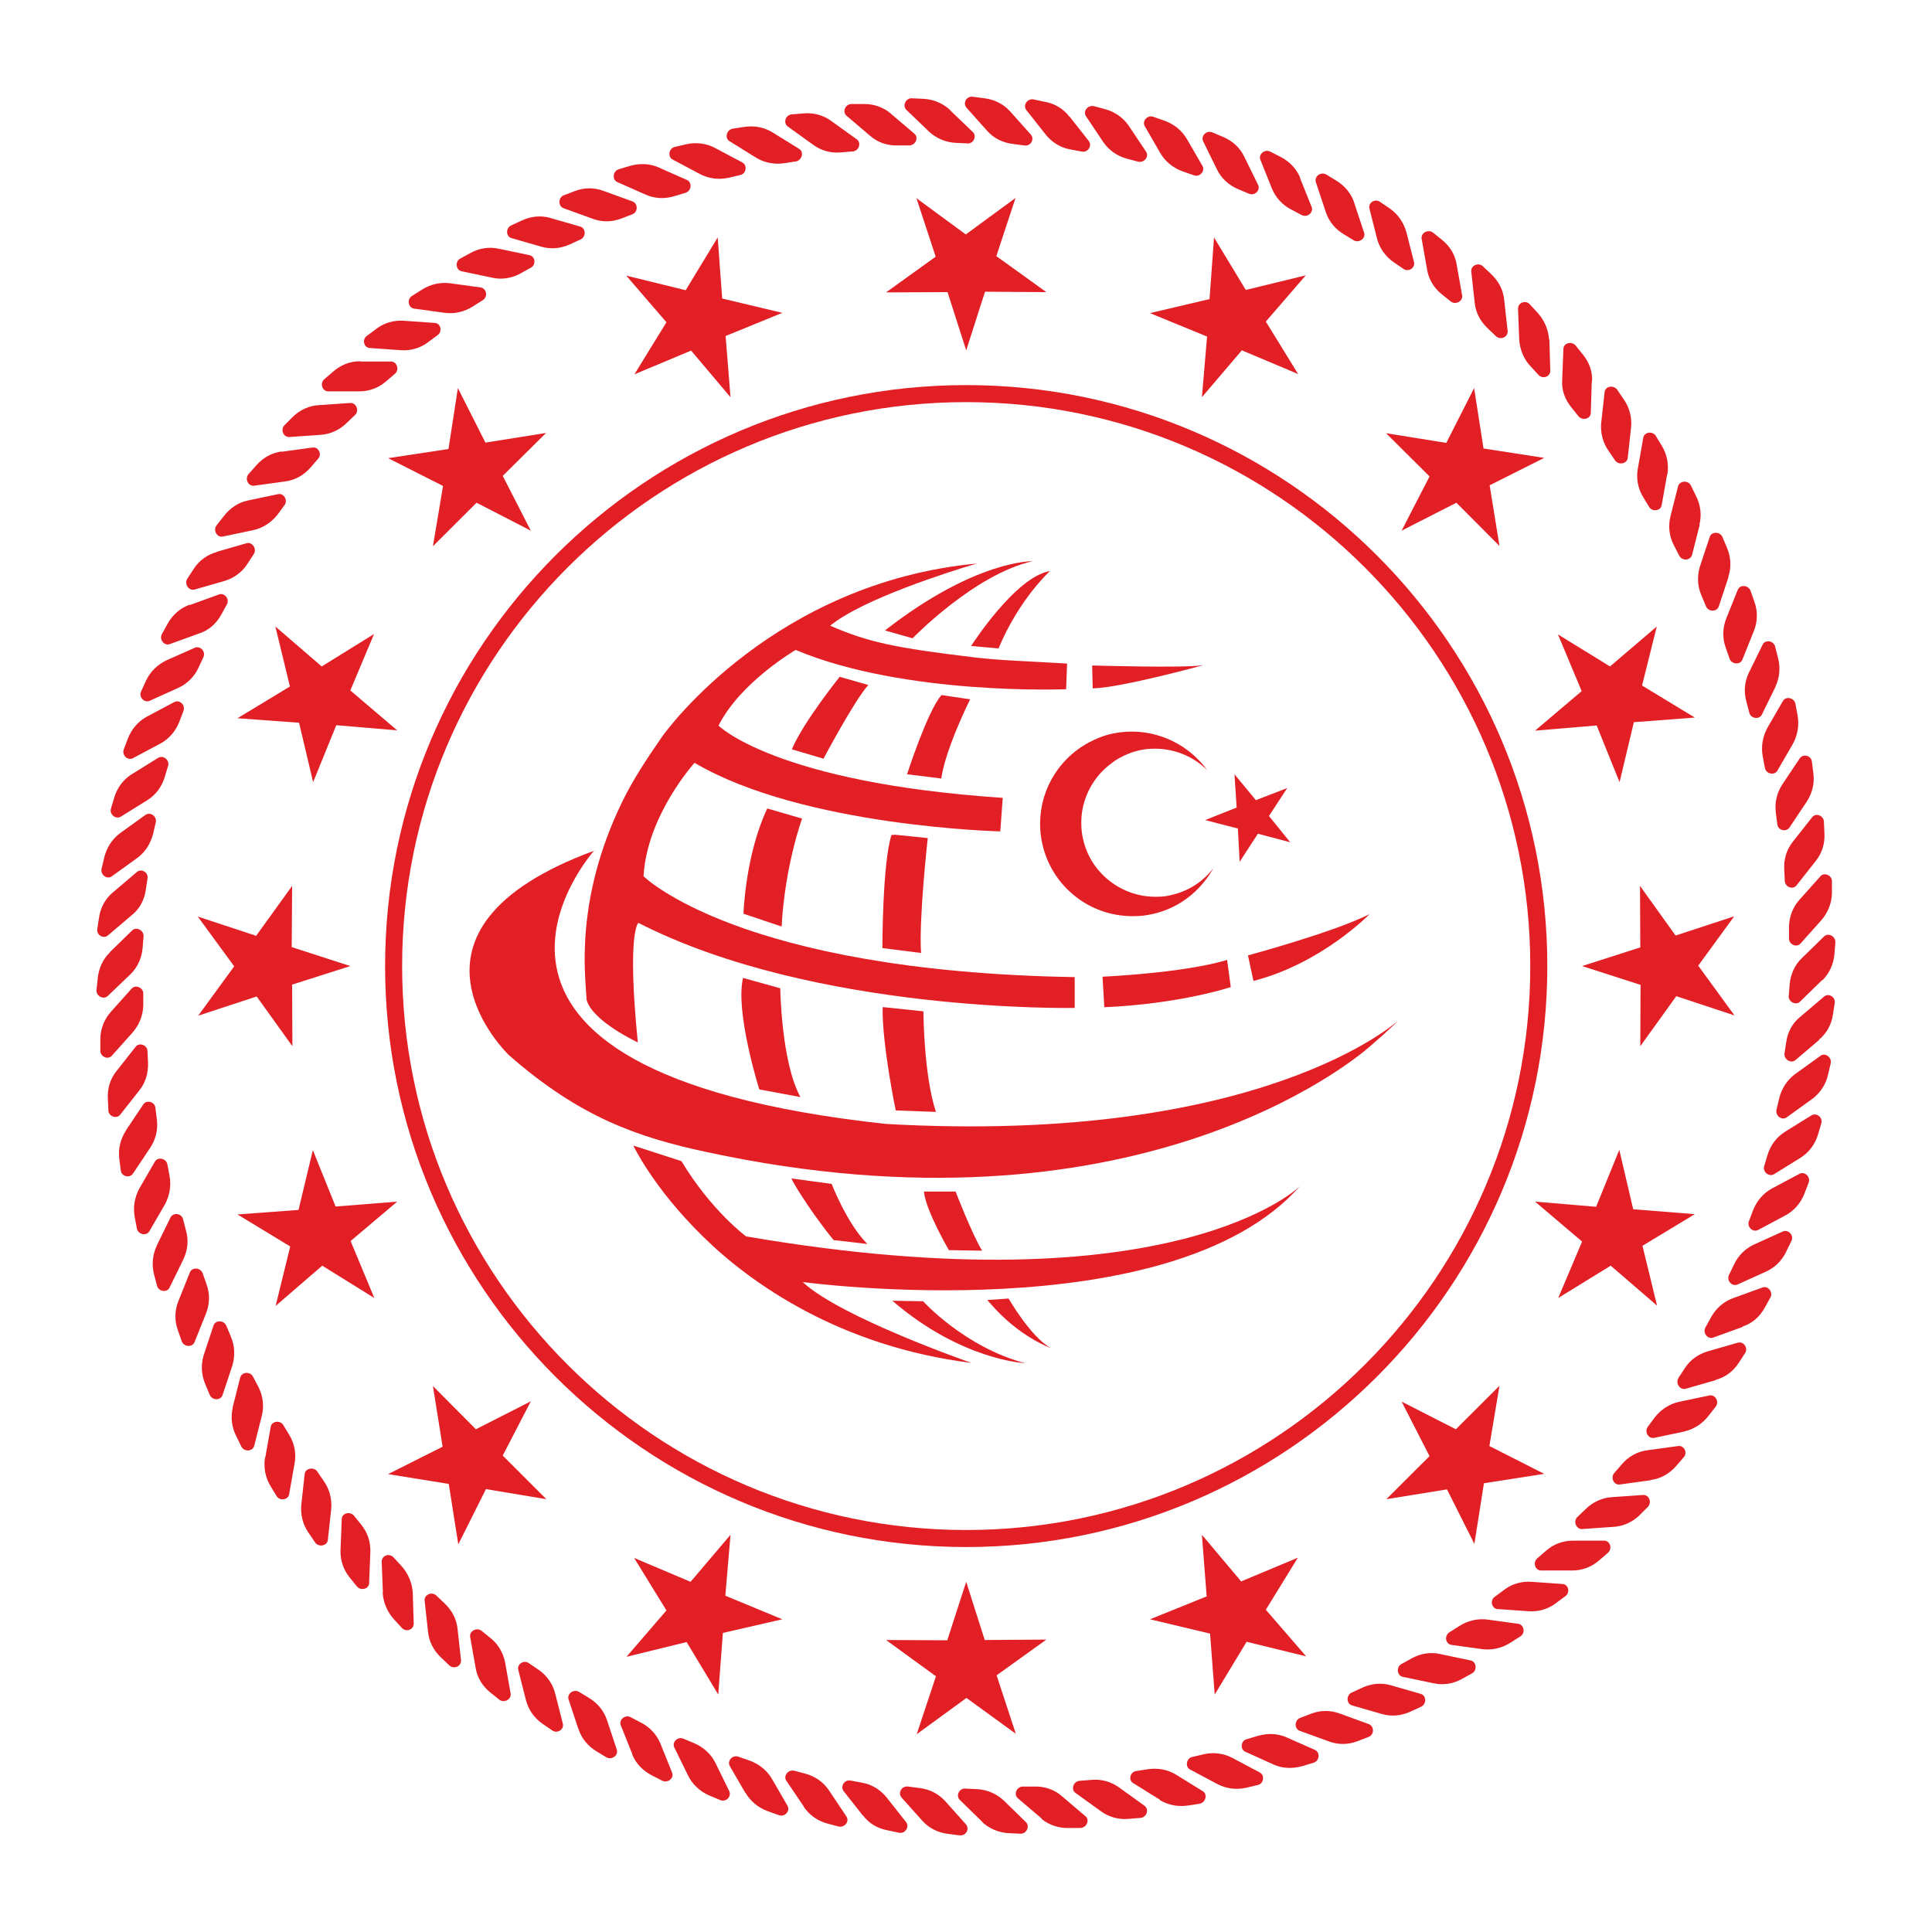 <?xml version="1.0" encoding="UTF-8"?><svg id="uuid-64347597-9001-4958-9444-5a881ef31b7b" xmlns="http://www.w3.org/2000/svg" viewBox="0 0 141.73 141.73"><g><g><path d="M115.34,115.21h-2.28c-.45,0-.63-.58-.29-.89l.65-.56c.56-.49,1.25-.74,1.97-.74h2.28c.45,0,.63,.58,.29,.89l-.65,.56c-.56,.49-1.25,.74-1.97,.74" fill="#e31f26"/><path d="M118.34,112.01l-2.28,.16c-.42,.02-.67-.54-.36-.87l.63-.6c.51-.51,1.21-.83,1.92-.87l2.28-.16c.45-.02,.67,.54,.36,.87l-.6,.6c-.51,.51-1.21,.83-1.92,.87" fill="#e31f26"/><path d="M121.09,108.59l-2.26,.31c-.42,.07-.72-.49-.4-.85l.56-.65c.49-.56,1.14-.92,1.86-1.01l2.26-.31c.42-.07,.72,.49,.4,.83l-.56,.65c-.49,.56-1.14,.92-1.86,1.01" fill="#e31f26"/><path d="M123.59,105.01l-2.24,.47c-.42,.09-.74-.45-.47-.81l.51-.69c.45-.58,1.07-.98,1.77-1.14l2.24-.47c.42-.09,.74,.45,.47,.81l-.54,.69c-.45,.58-1.07,.98-1.77,1.14" fill="#e31f26"/><path d="M125.85,101.25l-2.19,.63c-.42,.11-.76-.4-.54-.78l.47-.72c.4-.63,1.01-1.05,1.7-1.25l2.19-.63c.42-.13,.78,.38,.54,.76l-.47,.72c-.4,.63-1.01,1.07-1.7,1.25" fill="#e31f26"/><path d="M127.84,97.34l-2.15,.78c-.4,.16-.81-.34-.58-.74l.42-.76c.36-.65,.92-1.14,1.61-1.39l2.15-.78c.4-.16,.81,.34,.58,.74l-.42,.76c-.36,.65-.92,1.14-1.61,1.36" fill="#e31f26"/><path d="M129.54,93.29l-2.08,.94c-.4,.18-.81-.29-.63-.69l.38-.78c.31-.67,.85-1.19,1.5-1.48l2.08-.94c.4-.18,.83,.29,.63,.69l-.38,.78c-.31,.67-.85,1.19-1.5,1.48" fill="#e31f26"/><path d="M130.98,89.16l-2.01,1.07c-.38,.2-.83-.22-.67-.65l.31-.81c.27-.69,.76-1.25,1.39-1.59l2.01-1.07c.38-.2,.83,.22,.67,.65l-.31,.81c-.27,.69-.76,1.25-1.39,1.59" fill="#e31f26"/><path d="M132.09,84.93l-1.95,1.21c-.38,.22-.85-.18-.72-.6l.25-.83c.22-.72,.67-1.3,1.27-1.68l1.95-1.21c.38-.22,.85,.16,.72,.6l-.25,.83c-.22,.72-.67,1.3-1.27,1.68" fill="#e31f26"/><path d="M132.94,80.62l-1.86,1.34c-.36,.27-.85-.11-.76-.54l.2-.85c.18-.72,.58-1.34,1.16-1.77l1.86-1.34c.36-.27,.85,.11,.76,.54l-.2,.85c-.16,.72-.58,1.34-1.16,1.77" fill="#e31f26"/><path d="M133.46,76.28l-1.74,1.48c-.34,.29-.87-.04-.81-.49l.13-.85c.11-.74,.47-1.39,1.03-1.83l1.74-1.48c.34-.29,.87,.04,.78,.49l-.13,.85c-.11,.74-.49,1.39-1.03,1.83" fill="#e31f26"/><path d="M133.68,71.89l-1.63,1.59c-.31,.31-.87,0-.83-.42l.07-.87c.07-.74,.38-1.41,.89-1.9l1.63-1.59c.31-.31,.87,0,.83,.45l-.07,.87c-.07,.74-.38,1.41-.89,1.9" fill="#e31f26"/><path d="M133.61,67.51l-1.52,1.7c-.29,.34-.87,.07-.85-.38v-.87c.02-.74,.29-1.43,.78-1.97l1.52-1.7c.29-.34,.87-.07,.85,.38v.87c-.02,.74-.31,1.43-.78,1.97" fill="#e31f26"/><path d="M133.21,63.15l-1.41,1.79c-.27,.36-.85,.13-.87-.31l-.04-.87c-.04-.74,.18-1.45,.63-2.01l1.41-1.79c.27-.36,.85-.13,.87,.31l.04,.87c.04,.74-.18,1.45-.63,2.01" fill="#e31f26"/><path d="M132.54,58.81l-1.27,1.9c-.25,.36-.85,.2-.89-.25l-.11-.87c-.09-.74,.09-1.45,.49-2.06l1.27-1.9c.25-.36,.85-.2,.89,.25l.11,.87c.09,.74-.09,1.45-.49,2.06" fill="#e31f26"/><path d="M131.53,54.56l-1.14,1.97c-.22,.38-.83,.25-.92-.2l-.16-.85c-.13-.72,0-1.45,.34-2.08l1.14-1.97c.22-.38,.83-.25,.92,.2l.16,.85c.13,.72,0,1.45-.34,2.08" fill="#e31f26"/><path d="M130.26,50.36l-1.01,2.06c-.18,.38-.81,.31-.92-.13l-.22-.83c-.2-.72-.13-1.45,.18-2.1l1.01-2.06c.18-.4,.81-.31,.92,.13l.22,.85c.18,.72,.11,1.45-.2,2.1" fill="#e31f26"/><path d="M128.67,46.27l-.85,2.12c-.16,.4-.78,.36-.94-.07l-.29-.83c-.25-.69-.22-1.43,.04-2.1l.85-2.12c.16-.4,.78-.36,.94,.07l.29,.83c.25,.69,.22,1.45-.04,2.1" fill="#e31f26"/><path d="M126.81,42.31l-.72,2.17c-.13,.42-.76,.42-.94,0l-.34-.81c-.29-.67-.31-1.43-.11-2.1l.72-2.17c.13-.42,.76-.42,.94,0l.34,.81c.29,.69,.31,1.43,.09,2.1" fill="#e31f26"/><path d="M124.69,38.49l-.56,2.21c-.11,.42-.72,.47-.94,.07l-.4-.78c-.34-.65-.42-1.39-.25-2.1l.56-2.21c.11-.42,.74-.47,.94-.07l.38,.78c.34,.65,.42,1.41,.25,2.1" fill="#e31f26"/><path d="M122.3,34.8l-.4,2.26c-.07,.42-.69,.51-.92,.13l-.45-.74c-.38-.63-.51-1.36-.38-2.08l.4-2.26c.07-.42,.69-.51,.92-.13l.45,.74c.38,.63,.51,1.36,.4,2.08" fill="#e31f26"/><path d="M119.66,31.31l-.25,2.28c-.04,.42-.65,.56-.92,.2l-.49-.72c-.42-.6-.6-1.32-.54-2.03l.25-2.26c.04-.45,.65-.56,.92-.2l.49,.72c.42,.6,.6,1.32,.54,2.03" fill="#e31f26"/><path d="M116.77,28l-.07,2.28c0,.45-.6,.6-.89,.27l-.54-.67c-.47-.58-.72-1.27-.67-1.99l.09-2.28c0-.45,.6-.6,.89-.27l.54,.67c.47,.58,.72,1.27,.67,1.99" fill="#e31f26"/><path d="M113.66,24.91l.07,2.28c0,.45-.56,.65-.87,.31l-.58-.63c-.51-.54-.78-1.23-.83-1.95l-.09-2.28c0-.45,.58-.65,.87-.31l.58,.63c.49,.54,.78,1.23,.83,1.95" fill="#e31f26"/><path d="M110.35,22.03l.25,2.26c.04,.42-.51,.69-.85,.38l-.63-.6c-.54-.51-.87-1.16-.94-1.88l-.25-2.28c-.04-.42,.51-.69,.85-.38l.63,.6c.54,.51,.87,1.16,.94,1.88" fill="#e31f26"/><path d="M106.86,19.41l.4,2.26c.07,.42-.47,.72-.83,.45l-.67-.54c-.58-.47-.96-1.1-1.07-1.81l-.4-2.26c-.07-.42,.47-.72,.83-.45l.67,.54c.58,.47,.96,1.1,1.07,1.81" fill="#e31f26"/><path d="M103.17,17.02l.56,2.21c.11,.42-.42,.76-.78,.49l-.72-.49c-.6-.42-1.03-1.03-1.21-1.72l-.56-2.21c-.11-.42,.42-.76,.78-.49l.72,.49c.6,.42,1.03,1.05,1.21,1.74" fill="#e31f26"/><path d="M99.35,14.9l.72,2.17c.13,.42-.36,.78-.76,.56l-.74-.45c-.63-.38-1.1-.96-1.32-1.65l-.72-2.17c-.13-.42,.36-.78,.76-.56l.74,.45c.63,.38,1.1,.96,1.32,1.63" fill="#e31f26"/><path d="M95.37,13.06l.85,2.12c.16,.4-.31,.8-.72,.6l-.76-.4c-.67-.34-1.16-.89-1.43-1.54l-.85-2.12c-.16-.4,.31-.8,.72-.6l.78,.4c.65,.34,1.16,.87,1.43,1.54" fill="#e31f26"/><path d="M91.28,11.5l1.01,2.06c.2,.4-.25,.83-.67,.65l-.81-.34c-.67-.29-1.23-.8-1.54-1.45l-1.01-2.06c-.18-.38,.25-.83,.67-.65l.81,.34c.69,.29,1.23,.8,1.54,1.45" fill="#e31f26"/><path d="M87.07,10.2l1.14,1.97c.22,.38-.2,.85-.63,.69l-.83-.29c-.69-.25-1.27-.72-1.63-1.34l-1.14-1.97c-.22-.38,.2-.85,.63-.69l.83,.29c.69,.25,1.27,.72,1.63,1.34" fill="#e31f26"/><path d="M82.8,9.22l1.27,1.9c.25,.36-.13,.85-.58,.74l-.83-.22c-.72-.2-1.32-.63-1.72-1.21l-1.27-1.9c-.25-.36,.13-.85,.58-.74l.83,.22c.72,.2,1.32,.63,1.72,1.21" fill="#e31f26"/><path d="M78.46,8.55l1.41,1.79c.27,.36-.07,.87-.51,.78l-.85-.16c-.74-.13-1.36-.54-1.81-1.1l-1.41-1.79c-.27-.34,.07-.85,.51-.78l.85,.18c.74,.13,1.36,.51,1.81,1.1" fill="#e31f26"/><path d="M74.1,8.17l1.52,1.7c.29,.34,0,.87-.47,.8l-.85-.11c-.74-.09-1.41-.42-1.88-.96l-1.52-1.7c-.29-.34,0-.87,.47-.8l.85,.11c.74,.09,1.39,.42,1.88,.96" fill="#e31f26"/><path d="M69.71,8.1l1.66,1.59c.31,.31,.04,.87-.4,.83l-.87-.04c-.74-.04-1.43-.34-1.95-.83l-1.66-1.59c-.31-.31-.04-.87,.4-.85l.87,.04c.74,.04,1.43,.34,1.95,.83" fill="#e31f26"/><path d="M65.33,8.32l1.74,1.48c.34,.27,.11,.85-.36,.87h-.87c-.74,.02-1.45-.22-1.99-.69l-1.74-1.48c-.34-.29-.11-.85,.34-.87h.87c.74-.02,1.45,.22,1.99,.67" fill="#e31f26"/><path d="M60.99,8.88l1.86,1.34c.36,.25,.16,.85-.29,.89l-.87,.07c-.74,.07-1.45-.13-2.04-.56l-1.86-1.34c-.36-.27-.16-.85,.29-.89l.87-.07c.74-.07,1.45,.13,2.04,.56" fill="#e31f26"/><path d="M56.67,9.71l1.95,1.21c.38,.22,.22,.83-.22,.92l-.85,.13c-.74,.11-1.45-.02-2.08-.4l-1.95-1.21c-.38-.22-.22-.83,.22-.92l.85-.13c.74-.11,1.45,.02,2.08,.4" fill="#e31f26"/><path d="M52.45,10.85l2.01,1.07c.38,.2,.29,.83-.16,.92l-.85,.2c-.72,.16-1.45,.07-2.1-.27l-2.01-1.07c-.38-.2-.27-.83,.16-.92l.85-.2c.72-.16,1.45-.07,2.1,.27" fill="#e31f26"/><path d="M48.31,12.28l2.08,.92c.4,.18,.34,.8-.09,.94l-.83,.25c-.72,.22-1.45,.18-2.1-.11l-2.08-.92c-.4-.18-.34-.8,.09-.94l.83-.25c.72-.2,1.45-.18,2.1,.11" fill="#e31f26"/><path d="M44.26,14l2.15,.78c.4,.16,.4,.78-.02,.94l-.81,.31c-.69,.27-1.43,.27-2.1,.02l-2.15-.78c-.4-.16-.38-.78,.02-.94l.81-.31c.69-.27,1.43-.27,2.1-.02" fill="#e31f26"/><path d="M40.37,15.99l2.19,.63c.42,.11,.45,.74,.04,.94l-.78,.36c-.67,.31-1.41,.38-2.1,.18l-2.19-.63c-.42-.11-.45-.74-.02-.94l.78-.36c.67-.31,1.41-.38,2.1-.18" fill="#e31f26"/><path d="M36.61,18.25l2.24,.47c.42,.09,.49,.72,.09,.92l-.76,.42c-.65,.36-1.39,.47-2.08,.31l-2.24-.47c-.42-.09-.49-.72-.11-.92l.76-.42c.65-.36,1.39-.47,2.08-.31" fill="#e31f26"/><path d="M33.01,20.78l2.26,.31c.42,.07,.54,.67,.16,.92l-.74,.47c-.63,.4-1.34,.56-2.06,.47l-2.26-.31c-.42-.07-.54-.67-.16-.92l.74-.47c.63-.4,1.34-.56,2.06-.47" fill="#e31f26"/><path d="M29.61,23.53l2.28,.16c.45,.02,.58,.63,.22,.89l-.69,.51c-.58,.45-1.3,.65-2.01,.6l-2.28-.16c-.45-.02-.58-.63-.22-.89l.69-.51c.58-.45,1.3-.65,2.01-.6" fill="#e31f26"/><path d="M26.41,26.52h2.28c.42,0,.63,.6,.29,.89l-.65,.56c-.56,.49-1.25,.74-1.97,.74h-2.28c-.45,0-.63-.6-.29-.89l.65-.56c.56-.49,1.25-.76,1.97-.76" fill="#e31f26"/><path d="M23.42,29.72l2.28-.16c.42-.02,.67,.54,.36,.87l-.63,.6c-.51,.51-1.21,.83-1.92,.87l-2.28,.16c-.45,.02-.67-.54-.36-.87l.6-.6c.51-.51,1.21-.83,1.92-.87" fill="#e31f26"/><path d="M20.67,33.14l2.26-.31c.42-.07,.72,.49,.4,.83l-.56,.65c-.49,.56-1.14,.92-1.86,1.01l-2.26,.31c-.42,.07-.72-.49-.42-.85l.58-.65c.49-.56,1.14-.92,1.86-1.01" fill="#e31f26"/><path d="M18.16,36.72l2.24-.47c.42-.09,.74,.45,.47,.81l-.51,.69c-.45,.58-1.07,.98-1.77,1.14l-2.24,.47c-.42,.09-.74-.45-.47-.81l.54-.69c.45-.58,1.07-1.01,1.77-1.14" fill="#e31f26"/><path d="M15.9,40.48l2.19-.63c.42-.11,.76,.4,.54,.78l-.47,.72c-.4,.63-1.01,1.07-1.7,1.27l-2.19,.63c-.42,.11-.76-.4-.54-.78l.47-.72c.4-.63,1.01-1.07,1.7-1.25" fill="#e31f26"/><path d="M13.91,44.39l2.15-.78c.4-.16,.81,.34,.58,.74l-.42,.76c-.36,.65-.92,1.14-1.61,1.36l-2.15,.78c-.4,.16-.81-.34-.58-.74l.42-.76c.36-.65,.92-1.14,1.61-1.39" fill="#e31f26"/><path d="M12.21,48.44l2.08-.92c.4-.18,.83,.29,.63,.69l-.36,.78c-.31,.67-.85,1.19-1.5,1.48l-2.08,.94c-.4,.18-.83-.29-.63-.69l.36-.78c.31-.67,.85-1.19,1.5-1.5" fill="#e31f26"/><path d="M10.78,52.57l2.01-1.07c.38-.2,.83,.22,.67,.65l-.31,.81c-.27,.69-.76,1.25-1.39,1.59l-2.01,1.07c-.38,.2-.83-.22-.67-.65l.31-.81c.27-.69,.76-1.25,1.39-1.59" fill="#e31f26"/><path d="M9.66,56.8l1.95-1.21c.38-.22,.85,.18,.72,.6l-.25,.83c-.22,.72-.67,1.3-1.27,1.68l-1.95,1.21c-.36,.22-.85-.16-.72-.6l.25-.83c.22-.72,.67-1.3,1.27-1.68" fill="#e31f26"/><path d="M8.81,61.12l1.86-1.34c.36-.25,.85,.11,.76,.54l-.2,.85c-.18,.72-.58,1.34-1.16,1.77l-1.86,1.34c-.36,.27-.85-.11-.76-.54l.2-.85c.18-.72,.58-1.34,1.16-1.77" fill="#e31f26"/><path d="M8.3,65.45l1.74-1.48c.34-.29,.87,.04,.78,.49l-.13,.85c-.11,.74-.47,1.39-1.03,1.83l-1.74,1.48c-.34,.29-.87-.04-.78-.49l.13-.85c.11-.74,.49-1.39,1.03-1.83" fill="#e31f26"/><path d="M8.07,69.84l1.63-1.59c.31-.29,.87,0,.83,.45l-.07,.87c-.07,.74-.38,1.41-.89,1.9l-1.66,1.59c-.31,.31-.87,0-.83-.42l.09-.87c.07-.74,.38-1.41,.89-1.9" fill="#e31f26"/><path d="M8.14,74.22l1.52-1.7c.29-.31,.87-.07,.85,.38v.87c-.02,.74-.31,1.43-.78,1.97l-1.52,1.7c-.29,.34-.87,.07-.85-.38v-.87c.02-.74,.29-1.43,.78-1.97" fill="#e31f26"/><path d="M8.54,78.58l1.41-1.79c.27-.34,.85-.13,.87,.31l.04,.87c.02,.74-.18,1.45-.63,2.01l-1.41,1.79c-.27,.34-.85,.13-.87-.31l-.04-.87c-.04-.74,.18-1.45,.63-2.01" fill="#e31f26"/><path d="M9.24,82.92l1.27-1.9c.25-.36,.85-.2,.89,.25l.11,.87c.09,.74-.09,1.45-.49,2.06l-1.27,1.9c-.25,.36-.85,.2-.89-.25l-.11-.85c-.09-.74,.09-1.45,.49-2.06" fill="#e31f26"/><path d="M10.22,87.19l1.14-1.97c.22-.38,.83-.25,.92,.2l.16,.85c.13,.72,0,1.45-.34,2.08l-1.14,1.97c-.22,.38-.83,.25-.92-.2l-.16-.85c-.13-.72,0-1.45,.34-2.08" fill="#e31f26"/><path d="M11.5,91.37l1.01-2.06c.2-.38,.81-.31,.92,.13l.22,.85c.2,.72,.11,1.45-.2,2.1l-1.01,2.06c-.18,.4-.81,.31-.92-.13l-.22-.83c-.18-.72-.11-1.45,.2-2.1" fill="#e31f26"/><path d="M13.08,95.46l.85-2.12c.16-.4,.78-.36,.94,.07l.29,.83c.25,.69,.22,1.45-.04,2.1l-.85,2.12c-.16,.4-.78,.36-.94-.07l-.29-.83c-.25-.69-.22-1.43,.04-2.1" fill="#e31f26"/><path d="M14.94,99.42l.72-2.17c.13-.42,.76-.42,.94,0l.34,.81c.29,.67,.31,1.43,.11,2.1l-.72,2.17c-.13,.42-.76,.42-.94,0l-.34-.81c-.29-.69-.31-1.43-.11-2.1" fill="#e31f26"/><path d="M17.06,103.27l.56-2.21c.11-.42,.74-.47,.94-.07l.4,.76c.34,.67,.42,1.41,.25,2.1l-.56,2.21c-.11,.42-.72,.47-.94,.07l-.38-.78c-.34-.65-.42-1.41-.25-2.1" fill="#e31f26"/><path d="M19.46,106.93l.4-2.26c.07-.42,.69-.51,.92-.13l.45,.74c.38,.63,.51,1.36,.38,2.08l-.4,2.26c-.07,.42-.69,.51-.92,.13l-.45-.74c-.38-.63-.51-1.36-.4-2.08" fill="#e31f26"/><path d="M22.1,110.42l.25-2.28c.04-.42,.65-.56,.92-.2l.49,.72c.42,.6,.6,1.32,.54,2.03l-.25,2.28c-.04,.42-.65,.56-.92,.2l-.49-.72c-.42-.6-.6-1.32-.54-2.03" fill="#e31f26"/><path d="M24.98,113.73l.09-2.28c0-.45,.6-.6,.89-.27l.54,.67c.47,.58,.69,1.27,.67,1.99l-.09,2.28c0,.45-.6,.6-.89,.27l-.54-.67c-.47-.58-.69-1.27-.67-1.99" fill="#e31f26"/><path d="M28.09,116.84l-.09-2.28c0-.45,.56-.65,.87-.31l.58,.63c.49,.54,.78,1.23,.83,1.95l.07,2.28c0,.45-.56,.65-.87,.31l-.58-.63c-.49-.54-.78-1.23-.83-1.95" fill="#e31f26"/><path d="M31.4,119.7l-.25-2.28c-.04-.42,.51-.69,.85-.38l.63,.6c.54,.51,.87,1.16,.94,1.88l.25,2.28c.04,.42-.51,.69-.85,.38l-.63-.6c-.54-.51-.87-1.16-.94-1.88" fill="#e31f26"/><path d="M34.89,122.34l-.4-2.26c-.07-.42,.47-.72,.83-.45l.67,.54c.58,.47,.94,1.12,1.07,1.81l.4,2.26c.07,.42-.47,.72-.83,.45l-.67-.54c-.58-.47-.96-1.1-1.07-1.81" fill="#e31f26"/><path d="M38.58,124.71l-.56-2.21c-.11-.42,.42-.76,.78-.49l.72,.49c.6,.42,1.03,1.03,1.21,1.74l.56,2.21c.11,.42-.42,.76-.78,.49l-.72-.49c-.6-.42-1.03-1.03-1.21-1.74" fill="#e31f26"/><path d="M42.43,126.84l-.72-2.17c-.13-.42,.36-.78,.76-.56l.74,.45c.63,.38,1.1,.96,1.32,1.63l.72,2.17c.13,.4-.36,.78-.76,.56l-.74-.45c-.63-.38-1.1-.96-1.32-1.65" fill="#e31f26"/><path d="M46.39,128.69l-.85-2.12c-.16-.4,.31-.81,.72-.6l.76,.4c.67,.34,1.16,.89,1.43,1.54l.85,2.12c.18,.4-.31,.81-.72,.6l-.78-.4c-.65-.34-1.16-.87-1.43-1.54" fill="#e31f26"/><path d="M50.48,130.26l-1.01-2.06c-.2-.4,.25-.83,.67-.65l.81,.34c.67,.29,1.23,.81,1.54,1.45l1.01,2.06c.18,.4-.25,.83-.67,.65l-.81-.34c-.67-.29-1.23-.81-1.54-1.45" fill="#e31f26"/><path d="M54.68,131.53l-1.14-1.97c-.22-.38,.2-.85,.63-.69l.83,.29c.69,.25,1.27,.72,1.63,1.34l1.14,1.97c.22,.38-.2,.85-.63,.69l-.81-.29c-.69-.25-1.27-.72-1.63-1.34" fill="#e31f26"/><path d="M58.96,132.52l-1.27-1.88c-.25-.36,.13-.85,.58-.74l.83,.22c.72,.2,1.32,.63,1.72,1.23l1.27,1.9c.25,.36-.13,.85-.58,.74l-.83-.22c-.72-.2-1.32-.63-1.72-1.23" fill="#e31f26"/><path d="M63.3,133.19l-1.41-1.79c-.27-.36,.07-.87,.51-.78l.85,.16c.74,.13,1.36,.54,1.81,1.1l1.41,1.79c.27,.34-.07,.87-.51,.78l-.85-.18c-.74-.13-1.36-.51-1.81-1.1" fill="#e31f26"/><path d="M67.66,133.57l-1.52-1.7c-.29-.34,0-.87,.47-.81l.85,.11c.74,.09,1.39,.42,1.88,.96l1.52,1.7c.29,.34,0,.87-.47,.81l-.85-.11c-.74-.09-1.39-.42-1.88-.96" fill="#e31f26"/><path d="M72.04,133.63l-1.63-1.59c-.31-.31-.04-.87,.4-.83l.87,.04c.74,.04,1.43,.34,1.95,.83l1.63,1.59c.31,.31,.04,.87-.4,.85l-.87-.04c-.74-.04-1.43-.34-1.95-.83" fill="#e31f26"/><path d="M76.42,133.41l-1.74-1.48c-.34-.29-.11-.85,.34-.87h.87c.74-.02,1.45,.22,1.99,.69l1.74,1.48c.34,.27,.11,.85-.36,.87h-.87c-.74,.02-1.43-.22-1.99-.67" fill="#e31f26"/><path d="M80.76,132.87l-1.86-1.34c-.36-.25-.16-.85,.29-.89l.87-.07c.74-.07,1.45,.13,2.04,.56l1.86,1.34c.36,.27,.16,.85-.29,.89l-.87,.07c-.74,.07-1.45-.13-2.04-.56" fill="#e31f26"/><path d="M85.08,132.02l-1.95-1.21c-.38-.22-.22-.83,.22-.89l.85-.13c.74-.11,1.45,.02,2.08,.4l1.95,1.21c.38,.22,.22,.83-.22,.92l-.85,.13c-.74,.11-1.45-.02-2.08-.4" fill="#e31f26"/><path d="M89.31,130.88l-2.01-1.07c-.38-.2-.27-.83,.16-.92l.85-.2c.72-.16,1.45-.07,2.1,.27l2.01,1.07c.38,.2,.29,.83-.16,.92l-.85,.2c-.72,.16-1.45,.07-2.1-.27" fill="#e31f26"/><path d="M93.44,129.45l-2.08-.94c-.4-.18-.34-.81,.09-.92l.83-.25c.72-.2,1.45-.18,2.1,.11l2.08,.92c.4,.18,.34,.81-.09,.94l-.83,.25c-.72,.2-1.45,.18-2.1-.11" fill="#e31f26"/><path d="M97.49,127.75l-2.15-.78c-.4-.16-.38-.76,.02-.94l.81-.31c.69-.27,1.43-.27,2.1-.02l2.15,.78c.4,.16,.4,.78-.02,.94l-.81,.31c-.69,.27-1.43,.27-2.1,.02" fill="#e31f26"/><path d="M101.38,125.74l-2.19-.63c-.42-.11-.45-.74-.04-.94l.78-.36c.67-.31,1.41-.38,2.1-.18l2.19,.63c.42,.11,.45,.74,.04,.94l-.78,.36c-.67,.31-1.41,.38-2.1,.18" fill="#e31f26"/><path d="M105.14,123.48l-2.24-.47c-.42-.09-.49-.72-.09-.94l.76-.42c.65-.36,1.39-.47,2.08-.31l2.24,.47c.42,.09,.49,.72,.11,.94l-.76,.42c-.65,.36-1.39,.47-2.08,.31" fill="#e31f26"/><path d="M108.74,120.98l-2.26-.31c-.45-.07-.54-.67-.16-.92l.74-.47c.63-.4,1.34-.56,2.06-.47l2.26,.31c.42,.07,.54,.67,.16,.92l-.74,.47c-.63,.4-1.34,.56-2.06,.47" fill="#e31f26"/><path d="M112.14,118.2l-2.28-.16c-.42-.02-.58-.63-.22-.89l.69-.51c.58-.45,1.3-.65,2.01-.6l2.28,.16c.45,.02,.58,.63,.22,.89l-.69,.51c-.58,.45-1.3,.65-2.01,.6" fill="#e31f26"/></g><polygon points="65 21.45 68.64 18.83 67.23 14.54 70.85 17.2 74.5 14.52 73.09 18.79 76.76 21.43 72.26 21.4 70.88 25.7 69.51 21.43 65 21.45" fill="#e31f26" fill-rule="evenodd"/><polygon points="46.54 27.46 48.89 23.64 45.94 20.22 50.3 21.29 52.65 17.42 52.98 21.9 57.39 22.95 53.23 24.65 53.59 29.14 50.7 25.72 46.54 27.46" fill="#e31f26" fill-rule="evenodd"/><polygon points="31.76 40.07 32.5 35.65 28.47 33.61 32.9 32.94 33.59 28.47 35.61 32.47 40.06 31.76 36.88 34.91 38.94 38.93 34.96 36.88 31.76 40.07" fill="#e31f26" fill-rule="evenodd"/><polygon points="22.97 57.38 21.94 53.02 17.42 52.69 21.27 50.36 20.2 45.96 23.6 48.89 27.44 46.51 25.7 50.65 29.14 53.58 24.67 53.2 22.97 57.38" fill="#e31f26" fill-rule="evenodd"/><polygon points="21.45 76.75 18.83 73.1 14.54 74.51 17.18 70.89 14.51 67.24 18.79 68.65 21.43 64.99 21.4 69.48 25.7 70.87 21.43 72.23 21.45 76.75" fill="#e31f26" fill-rule="evenodd"/><polygon points="27.46 95.22 23.64 92.85 20.22 95.8 21.29 91.44 17.42 89.09 21.9 88.76 22.95 84.37 24.62 88.51 29.14 88.15 25.72 91.04 27.46 95.22" fill="#e31f26" fill-rule="evenodd"/><polygon points="40.08 109.98 35.65 109.24 33.62 113.29 32.92 108.86 28.47 108.14 32.47 106.13 31.76 101.68 34.91 104.85 38.94 102.8 36.88 106.78 40.08 109.98" fill="#e31f26" fill-rule="evenodd"/><polygon points="57.39 118.79 53.03 119.79 52.69 124.31 50.37 120.46 45.96 121.54 48.89 118.14 46.52 114.29 50.66 116.04 53.59 112.59 53.21 117.06 57.39 118.79" fill="#e31f26" fill-rule="evenodd"/><polygon points="76.76 120.28 73.11 122.9 74.52 127.19 70.9 124.56 67.25 127.22 68.66 122.97 65 120.31 69.49 120.33 70.88 116.04 72.24 120.31 76.76 120.28" fill="#e31f26" fill-rule="evenodd"/><polygon points="95.21 114.27 92.86 118.09 95.82 121.51 91.45 120.44 89.11 124.31 88.77 119.84 84.36 118.79 88.52 117.11 88.17 112.59 91.05 116.01 95.21 114.27" fill="#e31f26" fill-rule="evenodd"/><polygon points="110 101.66 109.26 106.08 113.28 108.12 108.86 108.81 108.16 113.26 106.15 109.26 101.7 109.98 104.87 106.82 102.82 102.82 106.8 104.85 110 101.66" fill="#e31f26" fill-rule="evenodd"/><polygon points="118.79 84.35 119.81 88.71 124.33 89.07 120.49 91.39 121.56 95.78 118.16 92.85 114.31 95.22 116.06 91.08 112.61 88.15 117.09 88.53 118.79 84.35" fill="#e31f26" fill-rule="evenodd"/><polygon points="120.31 64.99 122.92 68.63 127.22 67.22 124.58 70.84 127.24 74.49 122.97 73.08 120.33 76.75 120.35 72.25 116.06 70.87 120.33 69.5 120.31 64.99" fill="#e31f26" fill-rule="evenodd"/><polygon points="114.29 46.54 118.11 48.89 121.54 45.96 120.46 50.29 124.33 52.64 119.86 52.98 118.81 57.38 117.13 53.22 112.61 53.6 116.03 50.7 114.29 46.54" fill="#e31f26" fill-rule="evenodd"/><polygon points="101.68 31.78 106.1 32.49 108.14 28.47 108.83 32.9 113.28 33.59 109.28 35.6 110 40.05 106.84 36.88 102.82 38.93 104.87 34.95 101.68 31.78" fill="#e31f26" fill-rule="evenodd"/><polygon points="84.36 22.97 88.73 21.94 89.06 17.42 91.39 21.27 95.79 20.2 92.86 23.59 95.23 27.44 91.1 25.7 88.17 29.14 88.55 24.69 84.36 22.97" fill="#e31f26" fill-rule="evenodd"/></g><path d="M70.88,113.49c-23.51,0-42.63-19.12-42.63-42.62S47.37,28.25,70.88,28.25s42.63,19.12,42.63,42.62-19.12,42.62-42.63,42.62m0-83.99c-22.81,0-41.38,18.56-41.38,41.37s18.56,41.37,41.38,41.37,41.38-18.56,41.38-41.37-18.56-41.37-41.38-41.37" fill="#e31f26"/><g><path d="M88.99,63.73c-.56,.98-1.34,1.83-2.3,2.44-.85,.54-1.83,.89-2.89,1.01-.11,0-.22,.02-.34,.02-1.72,.09-3.31-.45-4.56-1.43-1.48-1.16-2.46-2.91-2.59-4.94-.07-1.3,.22-2.55,.81-3.62,.63-1.16,1.59-2.12,2.77-2.75,.25-.13,.51-.25,.78-.36,.63-.25,1.3-.38,1.99-.42,2.39-.13,4.59,1.01,5.9,2.82-1.05-1.05-2.53-1.65-4.14-1.57-.81,.04-1.54,.27-2.21,.63-.25,.13-.47,.27-.69,.45-1.07,.78-1.83,1.97-2.1,3.31-.09,.45-.11,.89-.09,1.36,.07,1.21,.54,2.33,1.27,3.18,1.07,1.25,2.68,2.01,4.45,1.92h0c.36,0,.69-.07,1.03-.16,1.16-.29,2.17-.96,2.89-1.88" fill="#e31f26"/><polygon points="93.51 60.38 94.65 61.79 92.28 61.16 90.94 63.22 90.81 60.78 88.41 60.16 90.72 59.24 90.56 56.8 91.23 57.61 92.13 58.7 94.43 57.81 93.09 59.86 93.51 60.38" fill="#e31f26"/><path d="M43.61,62.37s-14.56,16.19,21.38,20.08c27.62,1.57,37.58-7.58,37.58-7.58,0,0-.6,.63-2.08,1.9-1.25,1.1-17.4,14.49-48.67,7.74-4.99-1.07-9.28-2.53-14.49-7.11,0,0-9.62-9.17,6.28-15" fill="#e31f26"/><path d="M77.03,41.89s-2.26,2.03-3.78,5.68l-2.01-.18s3.24-5.08,5.79-5.5" fill="#e31f26"/><path d="M69.07,50.99l2.1,.31s-1.79,3.56-2.12,5.81l-2.51-.31s1.52-4.7,2.53-5.81" fill="#e31f26"/><path d="M65.6,61.23l2.46,.25s-.67,6.02-.49,8.43l-2.84-.36s0-6.24,.67-8.3h.2v-.02Z" fill="#e31f26"/><path d="M64.77,73.88l2.97,.31s.02,4.67,.92,7.38l-2.95-.11s-1.01-4.85-.96-7.56" fill="#e31f26"/><path d="M67.77,87.41h2.33s1.23,3.18,1.95,4.34l-2.44-.04s-1.7-2.91-1.83-4.29" fill="#e31f26"/><path d="M72.42,95.37l1.57-.11s1.63,2.84,3.11,3.64c0,0-2.35-.83-4.43-3.26" fill="#e31f26"/><path d="M95.35,87.03s-9.17,9.06-40.62,3.67c0,0-2.55-1.88-4.74-5.52l-3.53-1.14s1.45,3.09,5.1,6.66c3.53,3.49,10.13,8.09,19.7,9.28,0,0-9.64-3.35-12.37-5.93,0,0,27,3.67,36.48-7.04h-.04l.02,.02Z" fill="#e31f26"/><path d="M67.72,95.46s3.02,3.35,7.47,4.54c0,0-4.65-.2-9.73-4.58l2.26,.04Z" fill="#e31f26"/><path d="M58.06,86.45l2.95,.4s1.1,2.88,2.62,4.41l-2.48-.29s-1.63-1.97-2.95-4.23" fill="#e31f26"/><path d="M54.51,71.74l2.73,.76s.07,5.43,1.48,7.98l-3.02-.56s-1.79-5.7-1.19-8.18" fill="#e31f26"/><path d="M56.29,59.31l2.55,.74s-1.27,3.49-1.5,7.92l-2.8-.94s.13-4.29,1.74-7.71" fill="#e31f26"/><path d="M60.41,55.66s2.26-4.27,3.29-5.41l-2.1-.6s-2.68,3.33-3.51,5.32l2.33,.69Z" fill="#e31f26"/><path d="M66.94,46.83s4.54-4.7,8.81-5.66c0,0-4.18-.11-10.83,5.08l2.04,.58h-.02Z" fill="#e31f26"/><path d="M80.14,48.82s6.71,.2,8.12-.02c0,0-5.99,1.65-8.1,1.7l-.04-1.68h.02Z" fill="#e31f26"/><path d="M78.28,48.68l-.07,1.88s-11.81,.49-19.84-2.88c0,0-4.05,2.35-5.66,5.55,0,0,4.14,4.18,20.85,5.3l-.18,2.46s-14.47-.34-22.43-5.03c0,0-3.49,3.85-3.74,8.32,0,0,6.96,6.98,31.63,7.4v2.26s-19.03,.4-32.01-6.24c0,0-.85,.65-.04,8.77,0,0-3.33-1.54-3.76-3.13v-.04c-.07-1.61-.92-7.22,2.62-14.49,.76-1.57,1.77-3.11,2.95-4.81,.4-.56,8.28-11.27,23.06-12.66,0,0-6.49,1.88-9.73,3.85-.38,.22-.72,.47-1.01,.69,0,0,0,.02-.02,.02,2.77,1.21,4.76,1.63,10.62,2.33,1.83,.22,3.82,.27,6.78,.45" fill="#e31f26"/><path d="M80.87,71.65s5.88-.25,9.15-1.23l.27,1.99s-3.65,1.23-9.28,1.48l-.13-2.24Z" fill="#e31f26"/><path d="M91.57,70.08s6.24-1.68,8.9-3.02c0,0-3.51,3.62-8.52,4.9l-.4-1.88h.02Z" fill="#e31f26"/></g></svg>